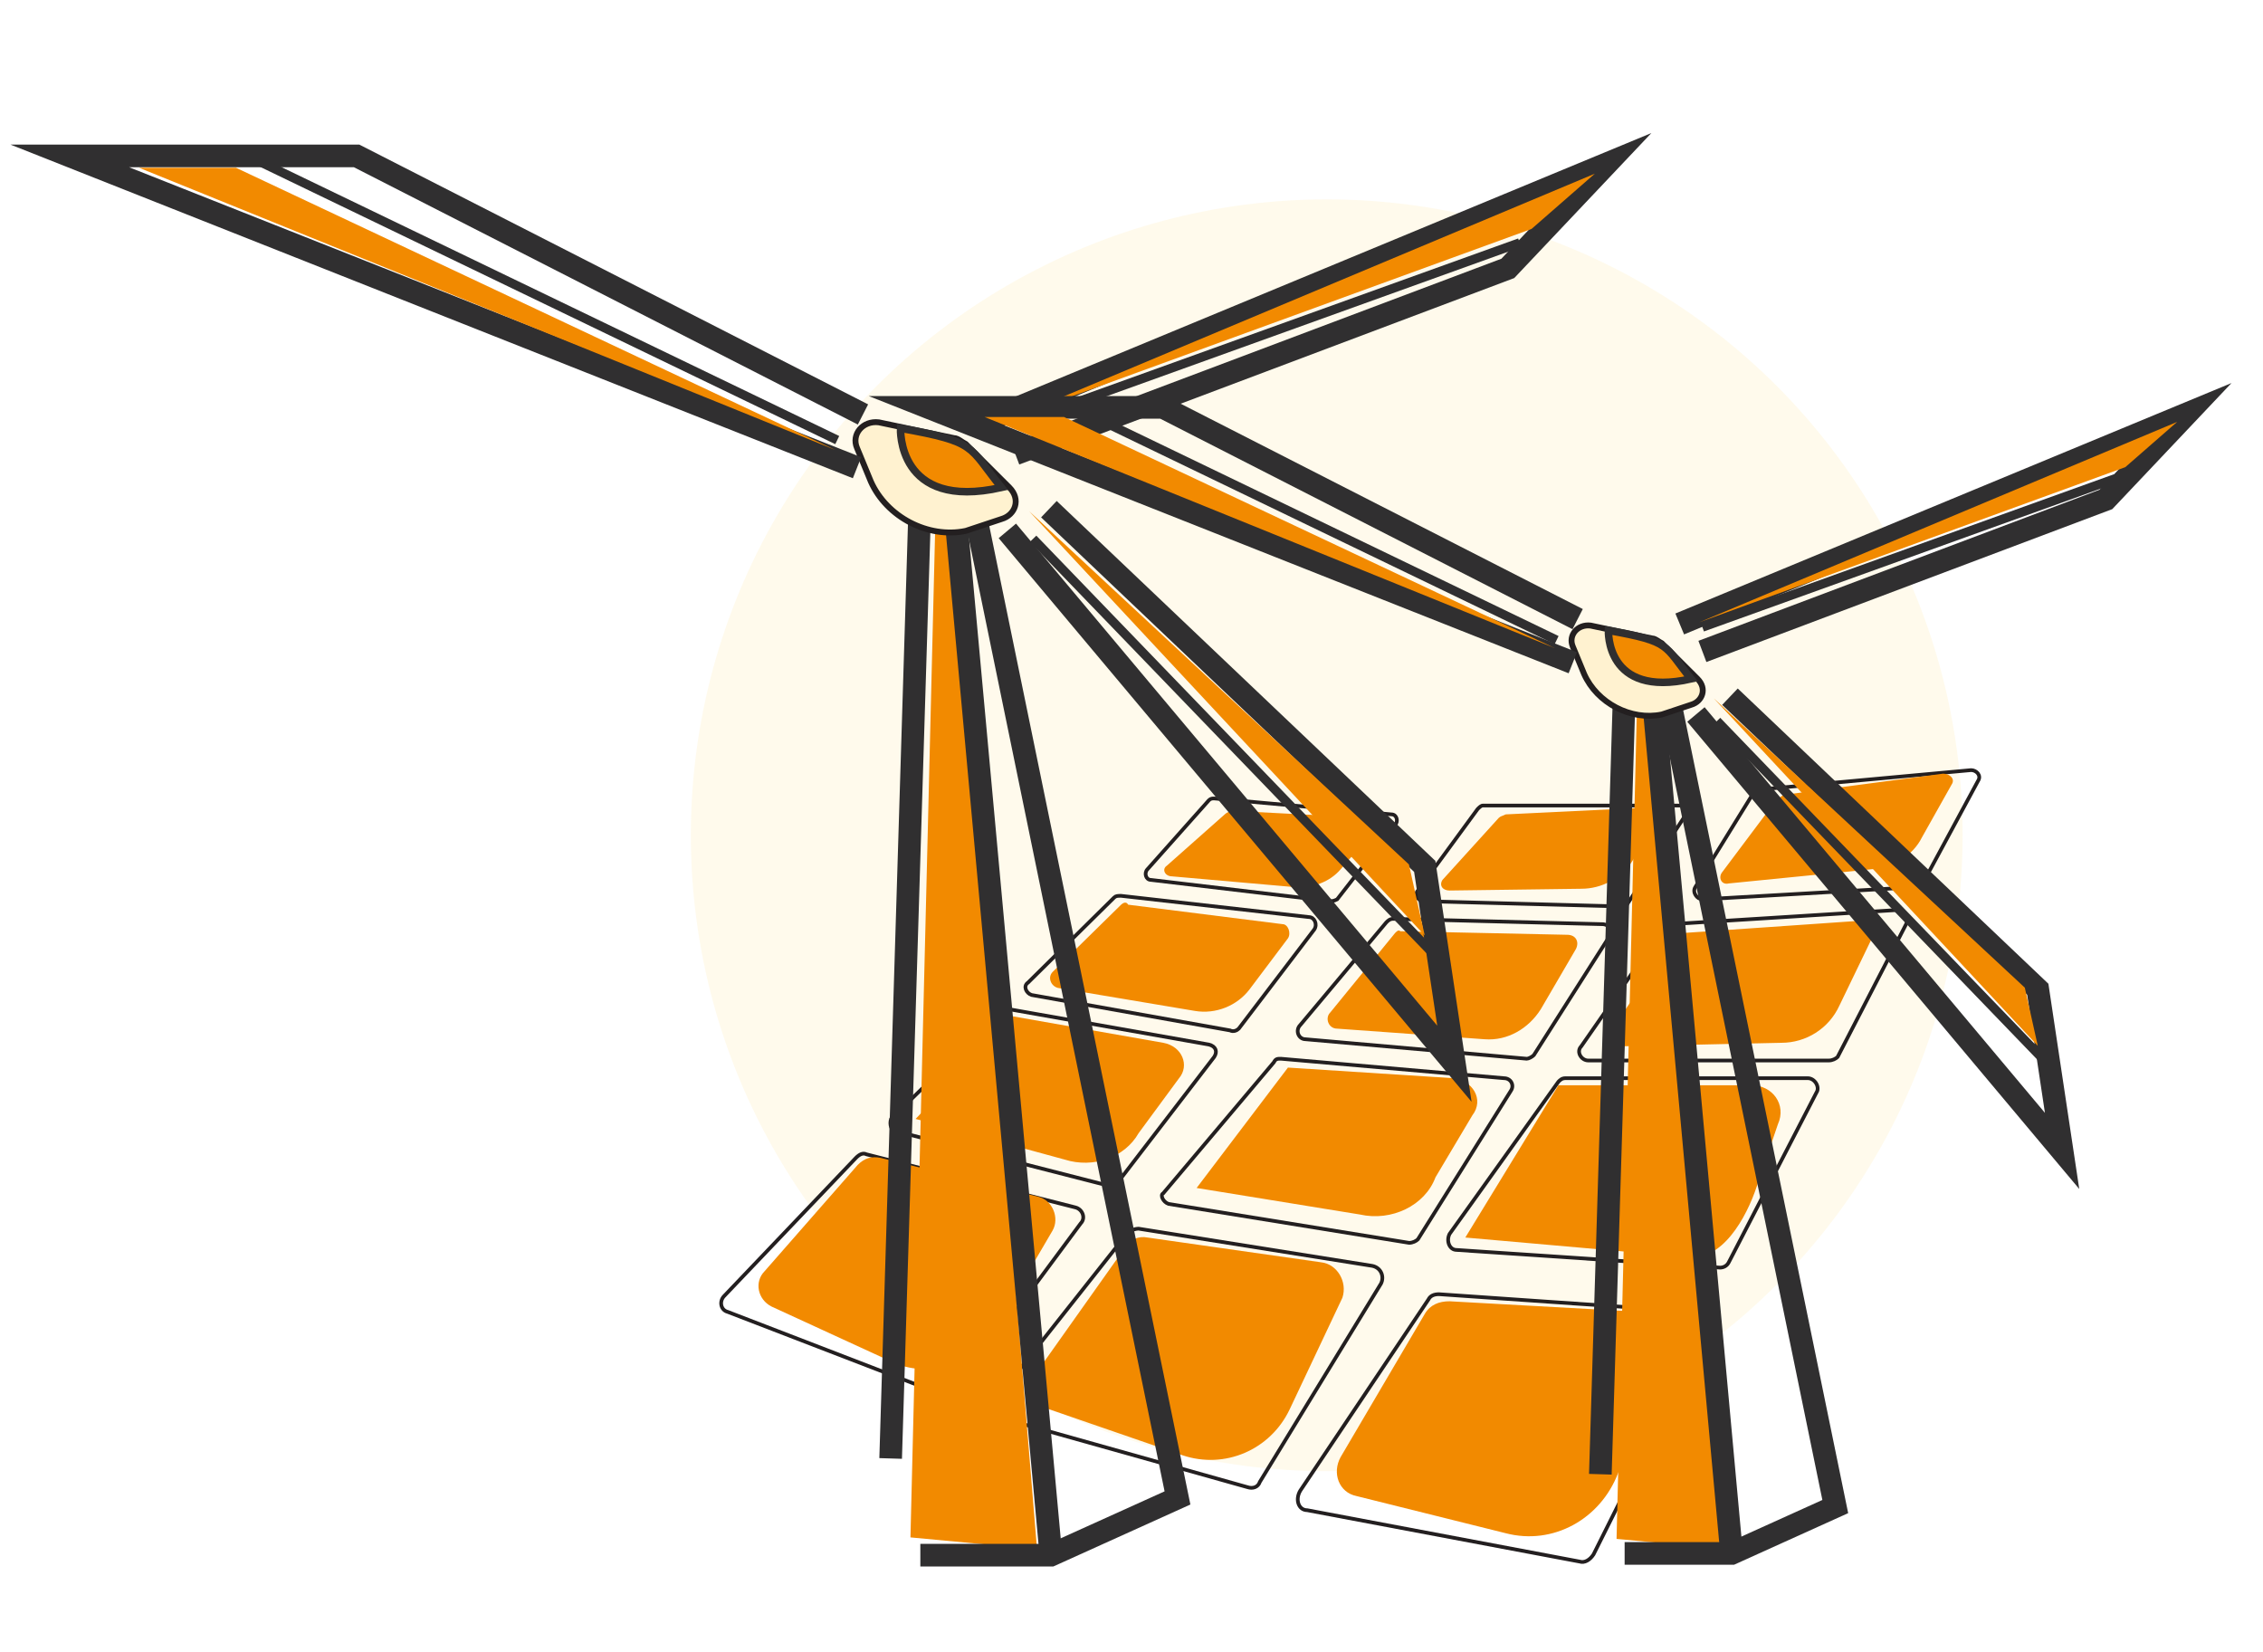 <svg width="100" height="73" viewBox="0 0 100 73" fill="none" xmlns="http://www.w3.org/2000/svg">
<rect width="100" height="73" fill="white"/>
<circle opacity="0.4" cx="58.627" cy="36.909" r="28.099" fill="#FFF2D0"/>
<path d="M84.773 39.195L75.228 39.742C74.995 39.742 74.762 39.429 74.917 39.195L77.478 35.048C77.556 34.97 77.633 34.892 77.711 34.892L87.101 34.031C87.334 34.031 87.566 34.266 87.411 34.501L85.005 38.96C85.005 39.117 84.928 39.195 84.773 39.195Z" stroke="#231F20" stroke-width="0.163" stroke-miterlimit="10"/>
<path d="M80.815 46.862H70.183C69.873 46.862 69.64 46.471 69.873 46.236L73.52 40.994C73.598 40.916 73.675 40.838 73.831 40.838L83.841 40.212C84.152 40.212 84.385 40.525 84.23 40.838L81.203 46.705C81.125 46.784 80.97 46.862 80.815 46.862Z" stroke="#231F20" stroke-width="0.163" stroke-miterlimit="10"/>
<path d="M64.363 55.233L76.004 56.015C76.159 56.015 76.314 55.937 76.392 55.781L80.272 48.27C80.427 48.035 80.194 47.644 79.884 47.644H69.174C69.019 47.644 68.942 47.722 68.864 47.801L64.053 54.529C63.898 54.842 64.053 55.233 64.363 55.233Z" stroke="#231F20" stroke-width="0.163" stroke-miterlimit="10"/>
<path d="M57.767 66.734L69.795 69.002C70.028 69.081 70.261 68.924 70.416 68.69L75.383 58.754C75.538 58.362 75.305 57.971 74.917 57.971L63.587 57.189C63.354 57.189 63.199 57.267 63.121 57.424L57.456 65.873C57.224 66.264 57.379 66.734 57.767 66.734Z" stroke="#231F20" stroke-width="0.163" stroke-miterlimit="10"/>
<path d="M71.658 40.055L62.889 39.821C62.656 39.821 62.501 39.508 62.656 39.351L65.294 35.752C65.372 35.674 65.45 35.596 65.527 35.596H74.219C74.451 35.596 74.607 35.831 74.451 36.065L71.891 39.977C71.891 39.977 71.813 40.055 71.658 40.055Z" stroke="#231F20" stroke-width="0.163" stroke-miterlimit="10"/>
<path d="M67.467 46.784L57.689 45.923C57.379 45.923 57.224 45.532 57.456 45.297L61.259 40.76C61.337 40.681 61.414 40.603 61.569 40.603L70.804 40.838C71.115 40.838 71.27 41.151 71.115 41.385L67.778 46.627C67.7 46.705 67.545 46.784 67.467 46.784Z" stroke="#231F20" stroke-width="0.163" stroke-miterlimit="10"/>
<path d="M51.636 53.199L62.268 54.92C62.423 54.92 62.578 54.842 62.656 54.764L66.769 48.192C66.924 47.957 66.769 47.644 66.458 47.644L56.603 46.784C56.447 46.784 56.37 46.784 56.292 46.94L51.403 52.73C51.248 52.808 51.403 53.121 51.636 53.199Z" stroke="#231F20" stroke-width="0.163" stroke-miterlimit="10"/>
<path d="M44.264 62.665L55.128 65.717C55.361 65.795 55.594 65.717 55.672 65.482L61.026 56.719C61.181 56.407 61.026 56.015 60.638 55.937L50.317 54.294C50.162 54.294 49.929 54.372 49.851 54.451L44.031 61.805C43.721 62.118 43.876 62.587 44.264 62.665Z" stroke="#231F20" stroke-width="0.163" stroke-miterlimit="10"/>
<path d="M58.776 39.821L50.86 38.882C50.627 38.882 50.55 38.569 50.705 38.412L53.421 35.361C53.499 35.283 53.576 35.283 53.654 35.283L61.492 35.987C61.725 35.987 61.802 36.3 61.647 36.456L59.086 39.742C58.931 39.821 58.853 39.821 58.776 39.821Z" stroke="#231F20" stroke-width="0.163" stroke-miterlimit="10"/>
<path d="M54.352 45.532L45.583 43.967C45.35 43.889 45.195 43.576 45.428 43.419L49.23 39.664C49.308 39.586 49.386 39.586 49.541 39.586L57.844 40.525C58.077 40.525 58.232 40.838 58.077 41.072L54.74 45.454C54.663 45.532 54.508 45.61 54.352 45.532Z" stroke="#231F20" stroke-width="0.163" stroke-miterlimit="10"/>
<path d="M39.608 49.991L49.075 52.417C49.23 52.417 49.308 52.417 49.386 52.26L53.654 46.705C53.809 46.471 53.731 46.236 53.421 46.158L44.574 44.593C44.497 44.593 44.341 44.593 44.264 44.671L39.375 49.444C39.297 49.678 39.375 49.991 39.608 49.991Z" stroke="#231F20" stroke-width="0.163" stroke-miterlimit="10"/>
<path d="M32.158 57.971L41.703 61.648C41.858 61.727 42.091 61.648 42.246 61.492L47.756 54.059C47.989 53.825 47.834 53.434 47.523 53.355L38.288 51.008C38.133 50.93 37.978 51.008 37.823 51.165L32.003 57.267C31.77 57.502 31.847 57.893 32.158 57.971Z" stroke="#231F20" stroke-width="0.163" stroke-miterlimit="10"/>
<path d="M45.894 52.886L38.909 51.165C38.521 51.087 38.211 51.165 37.9 51.478L33.788 56.172C33.322 56.641 33.477 57.424 34.098 57.737L39.375 60.162C41.005 60.944 43.022 60.318 43.953 58.754L46.514 54.373C46.825 53.825 46.514 53.042 45.894 52.886Z" fill="#F28A00"/>
<path d="M51.403 46.08L44.73 44.906L40.461 49.444L47.058 51.243C48.299 51.634 49.696 51.165 50.317 50.069L52.102 47.644C52.567 47.097 52.257 46.236 51.403 46.08Z" fill="#F28A00"/>
<path d="M49.541 39.977L46.514 42.95C46.282 43.185 46.437 43.576 46.747 43.654L52.8 44.671C53.731 44.828 54.663 44.437 55.206 43.733L56.913 41.464C57.068 41.229 56.913 40.838 56.68 40.838L49.851 39.977C49.774 39.821 49.618 39.899 49.541 39.977Z" fill="#F28A00"/>
<path d="M54.119 35.987L51.559 38.256C51.326 38.413 51.481 38.725 51.791 38.725L57.146 39.195C58 39.273 58.776 38.96 59.241 38.413L60.793 36.613C60.949 36.457 60.793 36.144 60.56 36.144L54.507 35.831C54.352 35.831 54.197 35.909 54.119 35.987Z" fill="#F28A00"/>
<path d="M58.388 55.781L50.705 54.685C50.317 54.607 49.929 54.764 49.696 55.155L45.816 60.631C45.428 61.179 45.661 62.04 46.359 62.274L52.257 64.308C54.12 64.934 56.137 64.074 56.991 62.274L59.319 57.346C59.552 56.641 59.086 55.859 58.388 55.781Z" fill="#F28A00"/>
<path d="M64.208 47.644L56.913 47.175L52.878 52.495L60.095 53.668C61.492 53.981 62.966 53.277 63.432 52.025L65.061 49.287C65.605 48.583 65.061 47.722 64.208 47.644Z" fill="#F28A00"/>
<path d="M61.647 41.229L58.776 44.749C58.543 44.984 58.698 45.454 59.086 45.454L65.605 45.923C66.614 46.001 67.545 45.454 68.088 44.593L69.64 41.933C69.795 41.62 69.64 41.307 69.252 41.307L61.88 41.151C61.802 41.072 61.725 41.151 61.647 41.229Z" fill="#F28A00"/>
<path d="M66.226 36.144L63.742 38.882C63.587 39.117 63.742 39.351 64.053 39.351L69.873 39.273C70.804 39.273 71.58 38.804 72.046 38.178L73.365 36.144C73.52 35.909 73.365 35.674 73.055 35.674L66.536 35.987C66.381 36.065 66.303 36.065 66.226 36.144Z" fill="#F28A00"/>
<path d="M72.511 57.971L64.053 57.502C63.587 57.502 63.199 57.658 62.966 58.05L59.241 64.387C58.853 65.091 59.164 65.951 59.94 66.108L66.536 67.751C68.631 68.299 70.727 67.125 71.503 65.091L73.52 59.536C73.831 58.832 73.287 58.05 72.511 57.971Z" fill="#F28A00"/>
<path d="M77.4 47.957H68.864L64.751 54.685L74.529 55.546C76.081 55.781 77.168 53.825 77.633 52.417L78.564 49.678C78.953 48.818 78.332 47.957 77.4 47.957Z" fill="#F28A00"/>
<path d="M73.986 41.464L71.192 45.532C70.959 45.845 71.192 46.236 71.58 46.236L78.72 46.08C79.806 46.08 80.815 45.454 81.281 44.437L82.755 41.385C82.91 41.072 82.677 40.681 82.289 40.681L74.374 41.229C74.219 41.229 74.063 41.307 73.986 41.464Z" fill="#F28A00"/>
<path d="M78.487 35.361L76.081 38.569C75.926 38.804 76.081 39.117 76.392 39.038L82.677 38.413C83.686 38.334 84.54 37.787 84.928 37.004L86.247 34.657C86.402 34.422 86.17 34.188 85.859 34.188L78.797 35.127C78.72 35.205 78.564 35.283 78.487 35.361Z" fill="#F28A00"/>
<path d="M41.368 21.628L40.232 67.936L45.826 68.46L41.98 21.628H41.368Z" fill="#F28A00"/>
<path d="M42.067 21.017L46.438 68.721" stroke="#302F30" stroke-miterlimit="10"/>
<path d="M42.766 21.104L52.032 66.192L46.438 68.721H40.669" stroke="#302F30" stroke-miterlimit="10"/>
<path d="M39.357 64.448L40.669 21.628" stroke="#302F30" stroke-miterlimit="10"/>
<path d="M42.679 23.459C41.018 23.808 39.183 22.849 38.483 21.279L37.871 19.796C37.609 19.186 38.134 18.575 38.833 18.662L42.155 19.36C42.329 19.36 42.504 19.535 42.679 19.622L44.602 21.54C45.127 22.064 44.864 22.761 44.252 22.936L42.679 23.459Z" fill="#FFF2D0" stroke="#231F20" stroke-width="0.26" stroke-miterlimit="10"/>
<path d="M38.134 18.314L15.757 6.889H3.082L37.871 20.668" stroke="#302F30" stroke-miterlimit="10"/>
<path d="M36.997 19.447L10.949 6.889" stroke="#302F30" stroke-width="0.4" stroke-miterlimit="10"/>
<path d="M6.141 7.412L10.425 7.412L36.91 19.883L6.141 7.412Z" fill="#F28A00"/>
<path d="M44.864 20.058L66.629 11.86L71 7.238L43.64 18.575" stroke="#302F30" stroke-miterlimit="10"/>
<path d="M44.864 18.75L67.154 10.726" stroke="#302F30" stroke-width="0.4" stroke-miterlimit="10"/>
<path d="M70.475 7.674L67.678 10.116L44.689 18.488L70.475 7.674Z" fill="#F28A00"/>
<path d="M46.35 22.5L62.958 38.285L64.269 47.006L44.514 23.459" stroke="#302F30" stroke-miterlimit="10"/>
<path d="M45.651 23.808L63.395 42.209" stroke="#302F30" stroke-width="0.4" stroke-miterlimit="10"/>
<path d="M62.958 41.337L62.259 38.198L45.476 22.587L62.958 41.337Z" fill="#F28A00"/>
<path d="M39.794 18.924C39.794 18.924 39.62 22.587 44.252 21.541C42.766 19.709 43.203 19.535 39.794 18.924Z" fill="#F28A00" stroke="#302F30" stroke-width="0.334" stroke-miterlimit="10"/>
<path d="M72.365 30.072L71.434 68.002L76.016 68.43L72.866 30.072H72.365Z" fill="#F28A00"/>
<path d="M72.937 29.572L76.517 68.645" stroke="#302F30" stroke-miterlimit="10"/>
<path d="M73.51 29.643L81.099 66.573L76.517 68.645H71.791" stroke="#302F30" stroke-miterlimit="10"/>
<path d="M70.718 65.145L71.792 30.072" stroke="#302F30" stroke-miterlimit="10"/>
<path d="M73.439 31.572C72.078 31.858 70.575 31.072 70.002 29.786L69.501 28.572C69.286 28.072 69.716 27.572 70.288 27.643L73.009 28.215C73.152 28.215 73.295 28.358 73.439 28.429L75.014 30C75.443 30.429 75.228 31 74.727 31.143L73.439 31.572Z" fill="#FFF2D0" stroke="#231F20" stroke-width="0.26" stroke-miterlimit="10"/>
<path d="M69.715 27.358L51.387 18H41.006L69.501 29.286" stroke="#302F30" stroke-miterlimit="10"/>
<path d="M68.785 28.286L47.449 18" stroke="#302F30" stroke-width="0.4" stroke-miterlimit="10"/>
<path d="M43.512 18.428L47.02 18.428L68.713 28.643L43.512 18.428Z" fill="#F28A00"/>
<path d="M75.228 28.786L93.055 22.071L96.635 18.285L74.226 27.572" stroke="#302F30" stroke-miterlimit="10"/>
<path d="M75.228 27.715L93.485 21.143" stroke="#302F30" stroke-width="0.4" stroke-miterlimit="10"/>
<path d="M96.206 18.643L93.915 20.643L75.085 27.5L96.206 18.643Z" fill="#F28A00"/>
<path d="M76.445 30.786L90.048 43.715L91.122 50.858L74.942 31.572" stroke="#302F30" stroke-miterlimit="10"/>
<path d="M75.873 31.858L90.406 46.93" stroke="#302F30" stroke-width="0.4" stroke-miterlimit="10"/>
<path d="M90.048 46.215L89.475 43.644L75.729 30.858L90.048 46.215Z" fill="#F28A00"/>
<path d="M71.076 27.857C71.076 27.857 70.933 30.858 74.727 30C73.51 28.5 73.868 28.357 71.076 27.857Z" fill="#F28A00" stroke="#302F30" stroke-width="0.334" stroke-miterlimit="10"/>
</svg>
